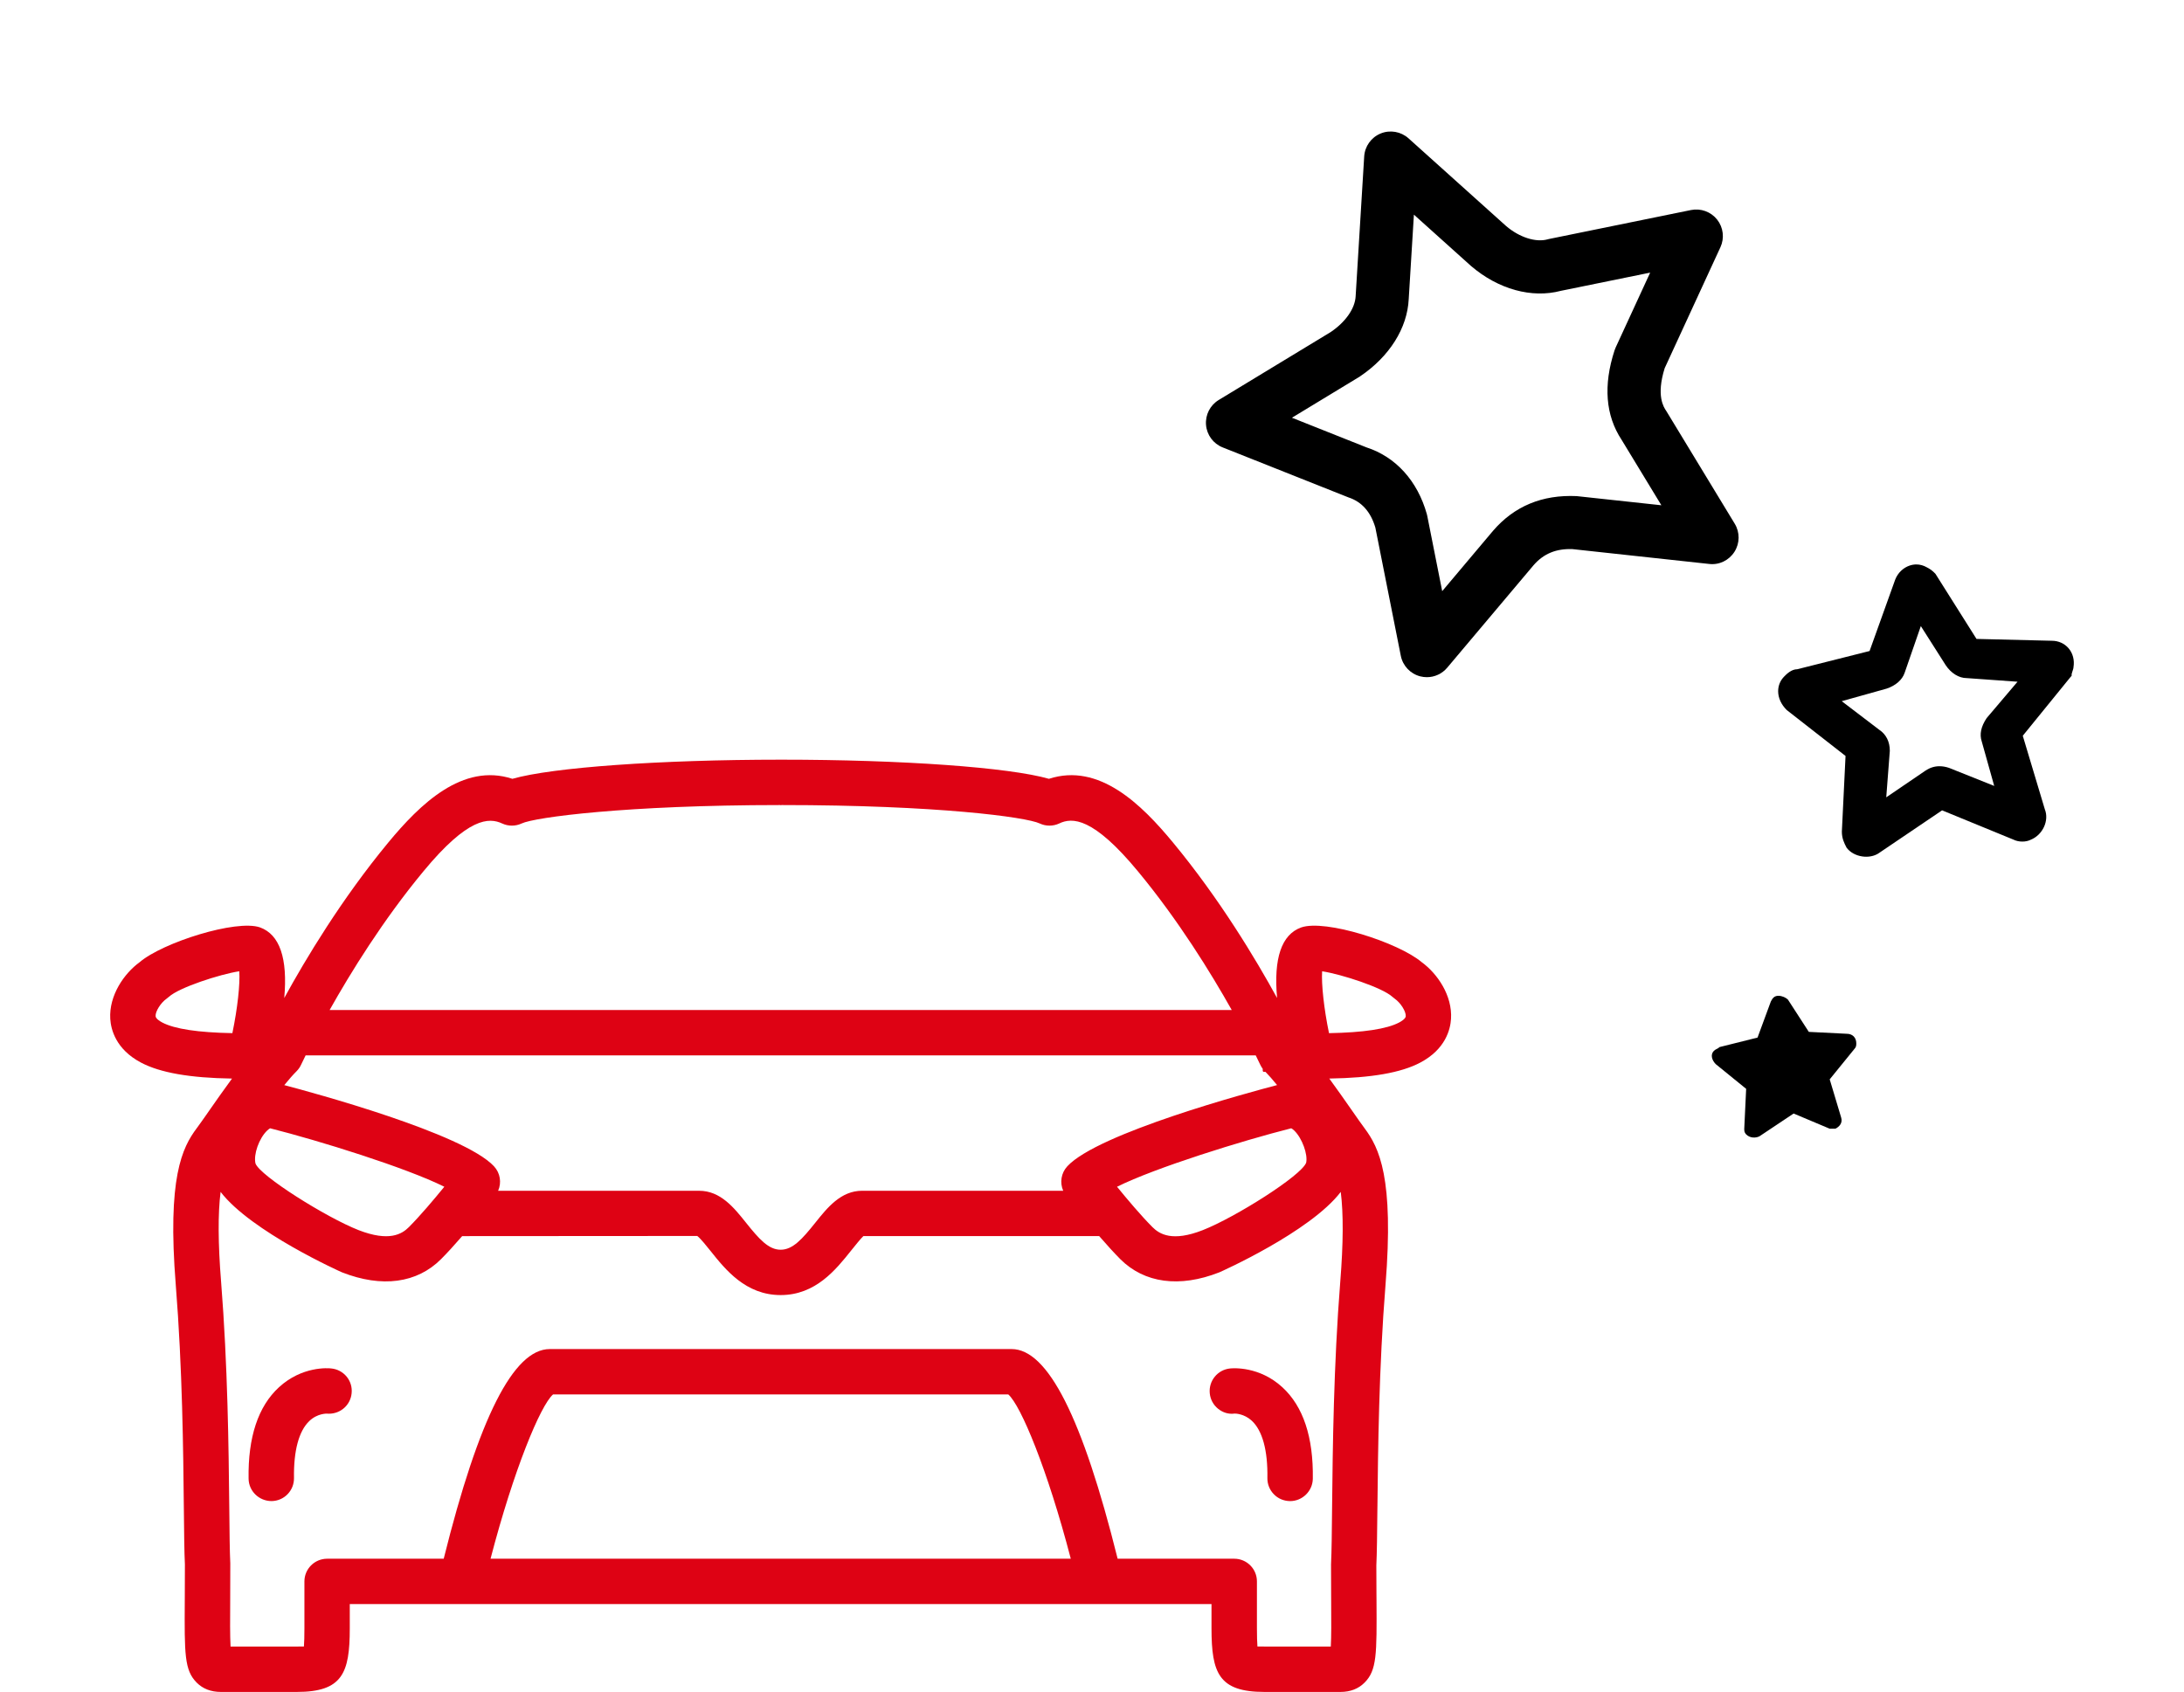 <?xml version="1.0" encoding="utf-8"?>
<!-- Generator: Adobe Illustrator 26.1.0, SVG Export Plug-In . SVG Version: 6.00 Build 0)  -->
<svg version="1.1" id="Calque_1" xmlns="http://www.w3.org/2000/svg" xmlns:xlink="http://www.w3.org/1999/xlink" x="0px" y="0px"
	 width="115.02px" height="89.114px" viewBox="0 0 115.02 89.114" style="enable-background:new 0 0 115.02 89.114;"
	 xml:space="preserve">
<style type="text/css">
	.st0{fill:#DE0214;}
</style>
<g>
	<g>
		<g>
			<g>
				<path class="st0" d="M64.781,72.077c-0.656,0.066-1.135,0.653-1.069,1.309
					c0.031,0.322,0.188,0.612,0.44,0.815c0.244,0.196,0.545,0.296,0.867,0.252
					c0.041-0.003,0.501,0.005,0.902,0.373c0.565,0.521,0.85,1.567,0.826,3.024
					c-0.005,0.319,0.116,0.621,0.338,0.85c0.222,0.23,0.52,0.358,0.858,0.363
					c0.648,0,1.185-0.527,1.196-1.175c0.034-2.191-0.504-3.811-1.6-4.819
					C66.327,71.953,64.942,72.06,64.781,72.077z"/>
				<path class="st0" d="M74.878,50.681c-1.226-1.041-5.087-2.279-6.356-1.831
					c-1.03,0.374-1.454,1.622-1.265,3.714c-1.129-2.06-3.026-5.22-5.477-8.184
					c-1.667-2.019-3.901-4.22-6.538-3.36c-2.1-0.604-7.734-1.008-14.077-1.008H41.113
					c-6.372,0.002-12.025,0.406-14.128,1.008c-2.623-0.859-4.868,1.339-6.538,3.358
					c-2.451,2.965-4.348,6.126-5.477,8.188c0.188-2.093-0.238-3.343-1.276-3.72
					c-1.247-0.435-5.13,0.797-6.338,1.831c-0.824,0.599-1.622,1.755-1.549,2.988
					c0.035,0.559,0.292,1.6,1.619,2.302c1.006,0.532,2.576,0.808,4.793,0.841
					c-0.443,0.601-0.87,1.215-1.196,1.681l-0.152,0.219c-0.205,0.291-0.377,0.537-0.506,0.709
					c-0.774,1.033-1.561,2.608-1.107,8.274c0.35,4.369,0.394,8.782,0.424,11.712
					c0.013,1.262,0.023,2.351,0.056,2.997c0,0.678-0.003,1.273-0.006,1.797l-0.001,0.114
					c-0.016,2.811-0.022,3.658,0.628,4.312c0.324,0.326,0.753,0.491,1.273,0.491h3.998
					c2.403,0,2.791-0.988,2.791-3.351v-1.276h45.383v1.276c0,2.363,0.388,3.351,2.791,3.351h3.999
					c0.521,0,0.949-0.166,1.271-0.491c0.65-0.651,0.645-1.495,0.629-4.312l-0.003-0.409
					c-0.002-0.448-0.005-0.938-0.006-1.446c0.031-0.667,0.042-1.639,0.056-3.044l0.002-0.099
					c0.03-2.905,0.077-7.295,0.424-11.623c0.454-5.666-0.333-7.241-1.107-8.272
					c-0.16-0.214-0.387-0.54-0.654-0.923l-0.052-0.074c-0.351-0.502-0.74-1.06-1.147-1.614
					c2.216-0.033,3.788-0.308,4.793-0.841c1.329-0.703,1.584-1.745,1.618-2.302
					C76.495,52.435,75.7,51.282,74.878,50.681z M26.449,43.374c0.324,0.15,0.697,0.15,1.024-0.002
					c0.684-0.327,5.519-0.967,13.6-0.97c0.031,0.008,0.061,0.008,0.095,0
					c8.166,0,12.879,0.632,13.589,0.97c0.324,0.152,0.698,0.152,1.022,0.002
					c0.69-0.333,1.792-0.337,4.157,2.528c2.121,2.562,3.828,5.33,4.932,7.294H17.36
					c1.103-1.964,2.811-4.732,4.932-7.294C24.658,43.035,25.757,43.052,26.449,43.374z M70.104,84.038
					l0.002,0.355c0.006,0.97,0.011,1.822-0.02,2.331h-3.489c-0.106-0.005-0.243,0-0.374-0.003
					c-0.017-0.218-0.027-0.538-0.027-0.958v-2.471c0-0.659-0.535-1.194-1.194-1.194h-6.142
					c-1.85-7.43-3.677-11.043-5.585-11.043H28.953c-1.908,0-3.735,3.612-5.585,11.043h-6.14
					c-0.659,0-1.196,0.535-1.196,1.194v2.471c0,0.419-0.009,0.74-0.027,0.958
					c-0.131,0.003-0.271,0-0.374,0.003h-3.489c-0.031-0.546-0.025-1.487-0.019-2.399
					c0.003-0.556,0.006-1.194,0.005-1.982c-0.031-0.634-0.041-1.629-0.053-2.888l-0.002-0.174
					c-0.031-2.938-0.078-7.375-0.43-11.783c-0.161-2.002-0.169-3.586-0.025-4.721
					c1.604,2.096,6.345,4.218,6.394,4.237c2.102,0.825,3.949,0.571,5.212-0.692
					c0.321-0.322,0.697-0.731,1.116-1.216l12.379-0.008c0.152,0.102,0.532,0.578,0.703,0.792
					c0.781,0.98,1.85,2.321,3.691,2.321c1.842,0,2.911-1.341,3.714-2.348
					c0.172-0.214,0.515-0.643,0.642-0.758h12.417c0,0,0,0,0.002,0c0.419,0.485,0.795,0.894,1.116,1.218
					c1.263,1.26,3.115,1.515,5.209,0.692c0.05-0.019,4.79-2.13,6.397-4.237
					c0.144,1.133,0.136,2.717-0.025,4.719c-0.352,4.412-0.399,8.853-0.43,11.792l-0.002,0.171
					c-0.013,1.257-0.022,2.249-0.055,2.938C70.098,83.008,70.101,83.553,70.104,84.038z M66.647,56.456
					c0.175,0.178,0.376,0.409,0.61,0.695c-1.423,0.373-9.419,2.52-11.046,4.276
					c-0.329,0.355-0.405,0.862-0.218,1.29H45.405c-1.124,0-1.836,0.894-2.467,1.683
					c-0.687,0.859-1.185,1.423-1.825,1.423c-0.639,0-1.136-0.563-1.825-1.424
					c-0.629-0.787-1.341-1.681-2.465-1.681H26.234c0.188-0.427,0.113-0.934-0.218-1.29
					c-1.607-1.734-9.596-3.894-11.044-4.275c0.25-0.308,0.463-0.549,0.648-0.733
					c0.102-0.103,0.185-0.222,0.243-0.354c0.016-0.033,0.095-0.202,0.232-0.479h50.038
					c0.121,0.244,0.197,0.407,0.232,0.479c0.039,0.083,0.085,0.16,0.136,0.23l0.002,0.13h0.027
					v0.03C66.529,56.456,66.647,56.456,66.647,56.456z M68.788,61.241
					c-0.25,0.681-3.736,2.88-5.444,3.55c-1.6,0.628-2.279,0.213-2.648-0.157
					C60.104,64.041,59.379,63.182,58.828,62.506c2.024-1.006,6.597-2.428,9.174-3.079
					c0.031,0.014,0.089,0.05,0.167,0.127C68.581,59.959,68.885,60.808,68.788,61.241z M21.533,64.633
					c-0.368,0.369-1.042,0.781-2.647,0.158c-1.709-0.67-5.192-2.86-5.431-3.511
					c-0.111-0.474,0.183-1.313,0.606-1.726c0.074-0.072,0.133-0.111,0.164-0.127
					c2.561,0.645,7.147,2.069,9.175,3.079C22.849,63.182,22.124,64.041,21.533,64.633z M29.125,73.445
					h23.977c0.661,0.578,2.069,3.965,3.29,8.652H25.835C27.056,77.408,28.465,74.021,29.125,73.445z
					 M12.238,54.415c-1.803-0.031-3.045-0.219-3.692-0.56c-0.128-0.067-0.344-0.202-0.351-0.337
					c-0.016-0.249,0.273-0.704,0.581-0.919c0.044-0.03,0.085-0.064,0.124-0.1
					c0.535-0.488,2.666-1.182,3.701-1.343C12.65,51.82,12.508,53.115,12.238,54.415z M69.63,51.157
					c1.035,0.161,3.163,0.855,3.699,1.345c0.039,0.036,0.08,0.069,0.124,0.099
					c0.308,0.214,0.596,0.67,0.581,0.922c-0.006,0.136-0.247,0.279-0.351,0.333
					c-0.645,0.341-1.886,0.529-3.691,0.56C69.728,53.144,69.584,51.828,69.63,51.157z"/>
				<path class="st0" d="M17.449,72.077c-0.161-0.022-1.543-0.127-2.759,0.991
					c-1.096,1.008-1.634,2.63-1.598,4.819c0.011,0.648,0.546,1.175,1.213,1.175
					c0.319-0.005,0.618-0.133,0.841-0.363c0.221-0.229,0.341-0.531,0.337-0.85
					c-0.022-1.438,0.255-2.476,0.806-3.002c0.429-0.413,0.931-0.394,0.944-0.39
					c0.03,0.002,0.059,0.003,0.091,0.003c0.617,0,1.133-0.457,1.194-1.075
					c0.033-0.318-0.059-0.629-0.261-0.877C18.053,72.262,17.767,72.108,17.449,72.077z"/>
			</g>
		</g>
	</g>
	<g>
		<path d="M100.925,29.729c-0.117,0-0.236,0.02-0.353,0.059c-0.337,0.113-0.619,0.382-0.757,0.727
			l-1.354,3.774l-3.81,0.96c-0.306,0-0.557,0.252-0.677,0.373
			c-0.215,0.214-0.328,0.486-0.328,0.785c0,0.344,0.156,0.697,0.45,0.989l3.099,2.42l-0.194,3.983
			c0,0.361,0.12,0.601,0.25,0.85c0.183,0.244,0.484,0.411,0.828,0.46
			c0.068,0.01,0.136,0.015,0.203,0.015c0.27,0,0.522-0.077,0.708-0.218l3.29-2.225l3.759,1.542
			c0.139,0.069,0.305,0.103,0.469,0.103c0.157,0,0.312-0.032,0.436-0.095
			c0.639-0.255,0.984-1.015,0.747-1.604l-1.162-3.874l2.517-3.097l0.056-0.062v-0.089
			c0.002-0.022,0.024-0.088,0.037-0.127c0.033-0.097,0.063-0.188,0.061-0.238
			c0.061-0.367-0.032-0.729-0.256-0.992c-0.218-0.257-0.535-0.399-0.886-0.399l-3.966-0.097
			l-2.163-3.43c-0.101-0.102-0.227-0.229-0.448-0.338C101.307,29.783,101.118,29.729,100.925,29.729
			L100.925,29.729z M99.339,41.995l0.188-2.448c0-0.483-0.195-0.869-0.552-1.106l-1.981-1.51
			l2.351-0.658l0.012-0.003c0.48-0.16,0.828-0.465,0.951-0.836l0.852-2.458l1.312,2.062
			c0.283,0.424,0.7,0.677,1.096,0.677c0.001,0,0.001,0,0.002,0l2.683,0.191l-1.626,1.915
			c-0.3,0.45-0.383,0.855-0.26,1.227l0.658,2.347l-2.379-0.951
			c-0.175-0.058-0.342-0.087-0.503-0.087c-0.26,0-0.504,0.076-0.737,0.231L99.339,41.995L99.339,41.995
			z"/>
	</g>
	<path d="M75.146,35.667c-0.116,0-0.233-0.014-0.35-0.044c-0.521-0.134-0.919-0.556-1.023-1.083
		l-1.34-6.751c-0.243-0.828-0.719-1.363-1.414-1.59l-6.627-2.634
		c-0.494-0.196-0.834-0.655-0.877-1.185c-0.044-0.529,0.215-1.038,0.669-1.313l5.899-3.579
		c0.779-0.526,1.28-1.239,1.312-1.889l0.45-7.358c0.033-0.536,0.37-1.006,0.867-1.21
		c0.495-0.203,1.066-0.104,1.466,0.254l5.139,4.618c0.693,0.595,1.561,0.877,2.186,0.704
		c0.014-0.004,0.027-0.007,0.04-0.011c0.021-0.005,0.042-0.01,0.063-0.014l7.449-1.519
		c0.516-0.105,1.049,0.089,1.377,0.502c0.327,0.414,0.395,0.977,0.174,1.456l-2.936,6.371
		c-0.454,1.454-0.054,2.05,0.08,2.248c0.012,0.018,0.023,0.036,0.034,0.055l3.576,5.89
		c0.277,0.456,0.271,1.028-0.015,1.478c-0.286,0.449-0.798,0.704-1.333,0.64l-7.199-0.781
		c-0.837-0.031-1.51,0.223-2.055,0.856l-4.542,5.391C75.947,35.489,75.554,35.667,75.146,35.667z
		 M68.04,22.002l3.931,1.564c1.524,0.494,2.682,1.753,3.174,3.516c0.01,0.034,0.018,0.069,0.024,0.104
		l0.784,3.95l2.674-3.174c1.124-1.307,2.598-1.914,4.406-1.832l4.463,0.482L85.406,23.172
		c-0.851-1.287-0.977-2.875-0.375-4.722c0.017-0.052,0.037-0.103,0.06-0.152l1.815-3.939l-4.699,0.958
		c-1.537,0.407-3.303-0.079-4.738-1.31l-3.006-2.702L74.19,15.752
		c-0.074,1.533-1.011,3.024-2.568,4.075c-0.019,0.013-0.067,0.043-0.086,0.054L68.04,22.002z"/>
	<g>
		<path d="M91.961,57.349l-0.1,2.1c0,0.1,0,0.2,0.1,0.3c0.2,0.2,0.5,0.2,0.7,0.1
			l1.8-1.2l1.9,0.8c0.1,0,0.2,0,0.3,0c0.2-0.1,0.4-0.3,0.3-0.6l-0.6-2
			l1.3-1.6c0.1-0.1,0.1-0.2,0.1-0.3c0-0.3-0.2-0.5-0.5-0.5l-2-0.1l-1.1-1.7
			c-0.1-0.1-0.3-0.2-0.5-0.2s-0.3,0.1-0.4,0.3l-0.7,1.9l-2,0.5
			c-0.1,0.1-0.2,0.1-0.3,0.2c-0.2,0.2-0.1,0.5,0.1,0.7L91.961,57.349z"/>
	</g>
</g>
</svg>
